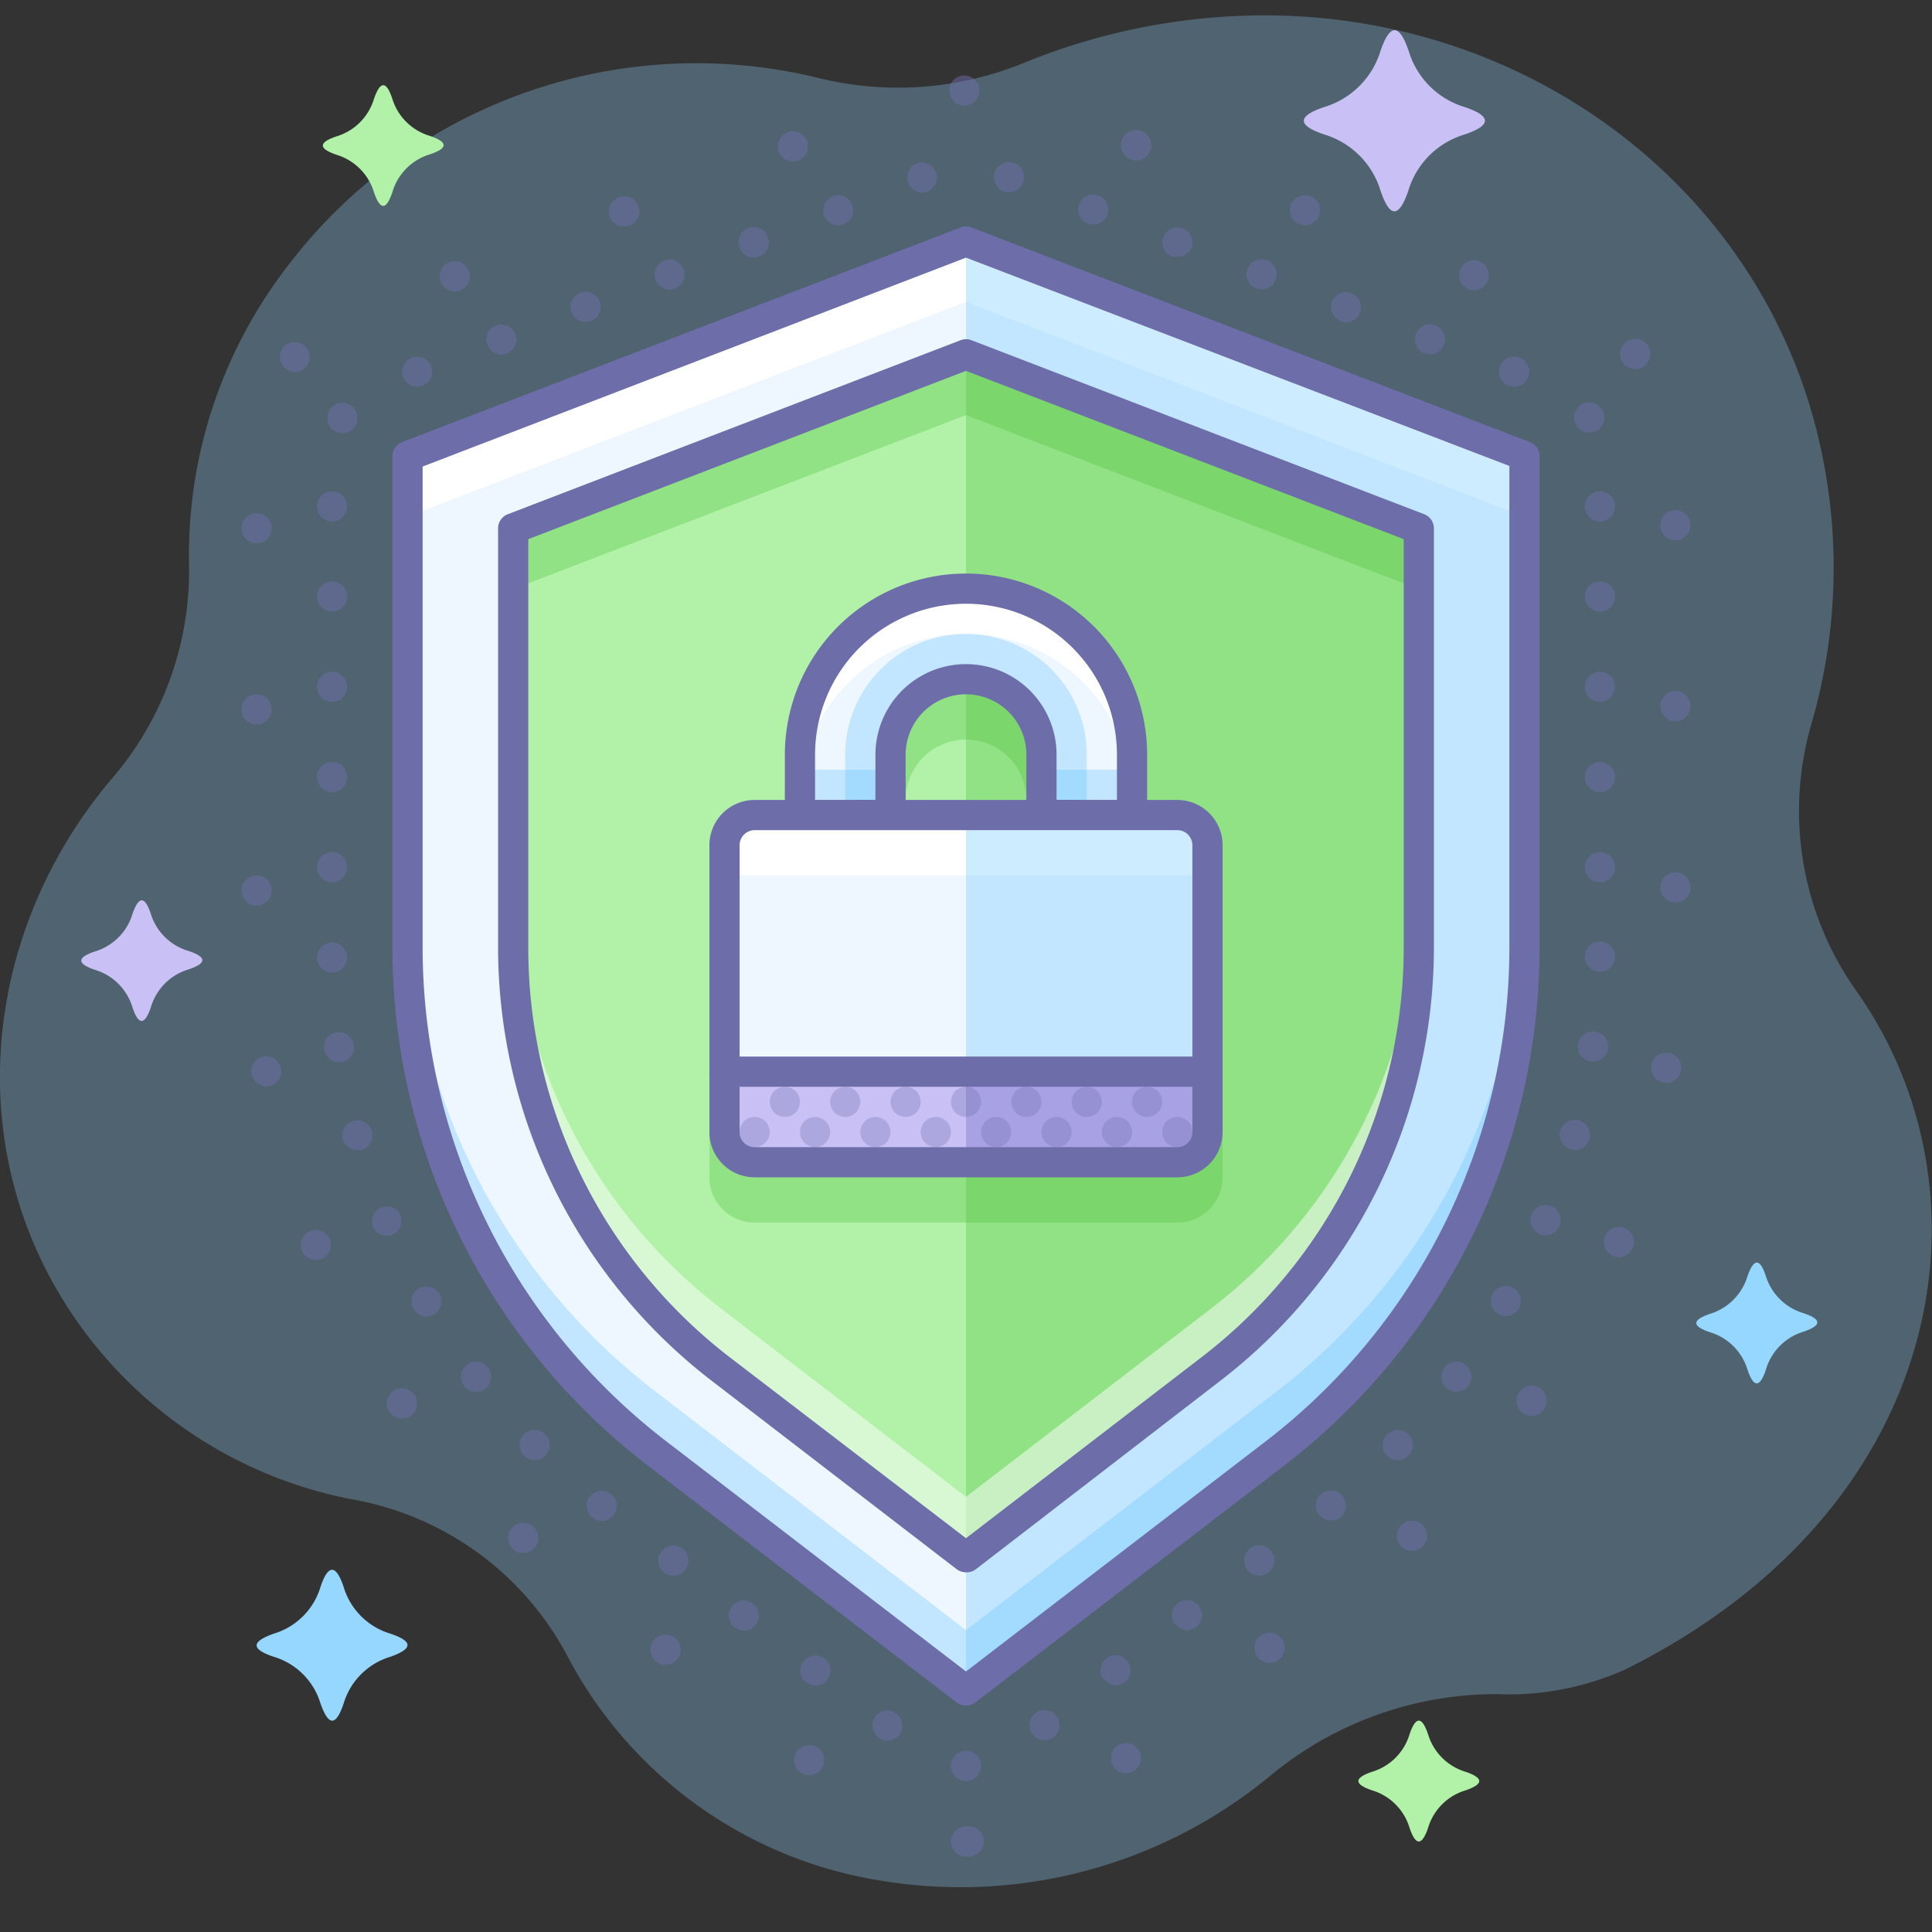 <?xml version="1.0" ?><svg data-name="017" id="_017" viewBox="0 0 128 128" xmlns="http://www.w3.org/2000/svg"><rect x="0" y="0" width="128" height="128" fill="#333333" stroke="none"/><defs><style>.cls-1{opacity:0.3;}.cls-2{fill:#94d5ff;}.cls-3{fill:#eef6ff;}.cls-4,.cls-9{fill:#fff;}.cls-5{fill:#5cbeff;}.cls-11,.cls-12,.cls-5,.cls-8{opacity:0.3;}.cls-6{fill:#6d6daa;}.cls-7{fill:#b1f1a8;}.cls-8{fill:#48bc33;}.cls-13,.cls-9{opacity:0.5;}.cls-10{fill:#c9c1f5;}.cls-11{fill:#5b58bc;}.cls-14{fill:#96d7ff;}</style></defs><title/><g class="cls-1"><path class="cls-2" d="M19.13,17.53A34,34,0,0,1,54.2,5.16a22,22,0,0,0,13.65-1,42.33,42.33,0,0,1,12.52-3C99.78-.47,117.11,12,120.75,30.27A37.07,37.07,0,0,1,120,48a20.62,20.62,0,0,0,3,17.67c9.42,13.34,6.1,34.29-15.33,44.94a18.84,18.84,0,0,1-8.51,1.63,23.46,23.46,0,0,0-15.05,5.45,32.22,32.22,0,0,1-25.8,6.9,28.49,28.49,0,0,1-20.69-14.82,20.06,20.06,0,0,0-14-10.38A28.91,28.91,0,0,1,2.78,83.59C-2.38,72.86-.12,60.37,7.52,51.46a21.11,21.11,0,0,0,5-14.24A31.35,31.35,0,0,1,19.13,17.53Z"/></g><path class="cls-3" d="M101,30.23,64,16,27,30.23V62.87a42,42,0,0,0,16.4,33.3L64,112,84.6,96.17A42,42,0,0,0,101,62.87Z"/><polygon class="cls-4" points="64 16 27 30.23 27 34.23 64 20 101 34.23 101 30.23 64 16"/><path class="cls-5" d="M64,16v96L84.8,96.17a42,42,0,0,0,16.55-33.41V30.23Z"/><path class="cls-5" d="M84.6,92.17,64,108,43.4,92.17A42,42,0,0,1,27,58.87v4a42,42,0,0,0,16.4,33.3L64,112,84.6,96.17A42,42,0,0,0,101,62.87v-4A42,42,0,0,1,84.6,92.17Z"/><path class="cls-6" d="M64,113a1.06,1.06,0,0,1-.61-.2L42.79,97A43.28,43.28,0,0,1,26,62.87V30.23a1,1,0,0,1,.64-.94l37-14.22a1,1,0,0,1,.72,0l37,14.22a1,1,0,0,1,.64.94V62.87A43.28,43.28,0,0,1,85.21,97L64.61,112.8A1,1,0,0,1,64,113ZM28,30.91v32A41.28,41.28,0,0,0,44,95.38l20,15.36L84,95.38a41.28,41.28,0,0,0,16-32.51v-32L64,17.07Z"/><path class="cls-7" d="M34,35V62.87A35.21,35.21,0,0,0,47.67,90.62L64,103.17,80.33,90.62A35.21,35.21,0,0,0,94,62.87V35L64,23.5Z"/><path class="cls-8" d="M64,103.15l16.3-12.53A35.21,35.21,0,0,0,94,62.87V35L64,23.51Z"/><path class="cls-9" d="M80.33,86.62,64,99.17,47.67,86.62A35.23,35.23,0,0,1,34,58.87v4A35.21,35.21,0,0,0,47.67,90.62L64,103.17,80.33,90.62A35.21,35.21,0,0,0,94,62.87v-4A35.21,35.21,0,0,1,80.33,86.62Z"/><polygon class="cls-8" points="64 23.5 34 35.03 34 39.03 64 27.5 94 39.03 94 35.03 64 23.5"/><path class="cls-6" d="M64,104.17a1.06,1.06,0,0,1-.61-.2L47.06,91.41A36.24,36.24,0,0,1,33,62.87V35a1,1,0,0,1,.64-.93l30-11.53a1,1,0,0,1,.72,0l30,11.53A1,1,0,0,1,95,35V62.87A36.24,36.24,0,0,1,80.94,91.41L64.61,104A1,1,0,0,1,64,104.17ZM35,35.72V62.87a34.21,34.21,0,0,0,13.28,27L64,101.91,79.72,89.83A34.21,34.21,0,0,0,93,62.87V35.72L64,24.57Z"/><path class="cls-8" d="M78,56H76V53a12,12,0,0,0-24,0v3H50a3,3,0,0,0-3,3V78a3,3,0,0,0,3,3H78a3,3,0,0,0,3-3V59A3,3,0,0,0,78,56ZM60,53a4,4,0,0,1,8,0v3H60Z"/><path class="cls-3" d="M53,50v4h6V50a5,5,0,0,1,5-5h0a5,5,0,0,1,5,5v4h6V50A11,11,0,0,0,64,39h0A11,11,0,0,0,53,50Z"/><path class="cls-4" d="M64,39A11,11,0,0,0,53,50v3a11,11,0,0,1,22,0V50A11,11,0,0,0,64,39Z"/><path class="cls-5" d="M56,50v4h3V50a5,5,0,0,1,5-5h0a5,5,0,0,1,5,5v4h3V50a8,8,0,0,0-8-8h0A8,8,0,0,0,56,50Z"/><rect class="cls-5" height="3" width="6" x="53" y="51"/><rect class="cls-5" height="3" width="6" x="69" y="51"/><path class="cls-6" d="M75,55H69a1,1,0,0,1-1-1V50a4,4,0,0,0-8,0v4a1,1,0,0,1-1,1H53a1,1,0,0,1-1-1V50a12,12,0,0,1,24,0v4A1,1,0,0,1,75,55Zm-5-2h4V50a10,10,0,0,0-20,0v3h4V50a6,6,0,0,1,12,0Z"/><rect class="cls-3" height="23" rx="2" width="32" x="48" y="54"/><path class="cls-10" d="M50,77H78a2,2,0,0,0,2-2V71H48v4A2,2,0,0,0,50,77Z"/><path class="cls-11" d="M64,71v6H78a2,2,0,0,0,2-2V71Z"/><path class="cls-4" d="M48,56v2H80V56a2,2,0,0,0-2-2H50A2,2,0,0,0,48,56Z"/><path class="cls-5" d="M80,71V56a2,2,0,0,0-2-2H64V71Z"/><path class="cls-6" d="M78,78H50a3,3,0,0,1-3-3V56a3,3,0,0,1,3-3H78a3,3,0,0,1,3,3V75A3,3,0,0,1,78,78ZM50,55a1,1,0,0,0-1,1V75a1,1,0,0,0,1,1H78a1,1,0,0,0,1-1V56a1,1,0,0,0-1-1Z"/><path class="cls-6" d="M80,72H48a1,1,0,0,1,0-2H80a1,1,0,0,1,0,2Z"/><g class="cls-12"><path class="cls-6" d="M52,74a1,1,0,0,1-.71-.29,1.15,1.15,0,0,1-.21-.33A1,1,0,0,1,51,73a1.05,1.05,0,0,1,.29-.71,1.15,1.15,0,0,1,.33-.21,1,1,0,0,1,1.09.21A1.05,1.05,0,0,1,53,73a1,1,0,0,1-.08.38,1.15,1.15,0,0,1-.21.33A1,1,0,0,1,52,74Z"/><path class="cls-6" d="M56,74a1,1,0,0,1-.38-.08.9.9,0,0,1-.54-.54A.84.84,0,0,1,55,73a1.05,1.05,0,0,1,.29-.71,1.15,1.15,0,0,1,.33-.21,1,1,0,0,1,1.09.21A1.05,1.05,0,0,1,57,73a1,1,0,0,1-.08.38,1.15,1.15,0,0,1-.21.33A1,1,0,0,1,56,74Z"/><path class="cls-6" d="M60,74a1,1,0,0,1-.38-.08.9.9,0,0,1-.54-.54A.84.84,0,0,1,59,73a1.05,1.05,0,0,1,.29-.71,1.15,1.15,0,0,1,.33-.21,1,1,0,0,1,1.09.21A1.05,1.05,0,0,1,61,73a1,1,0,0,1-.08.38.9.9,0,0,1-.54.54A1,1,0,0,1,60,74Z"/><path class="cls-6" d="M64,74a1,1,0,0,1-.38-.08.9.9,0,0,1-.54-.54A.84.84,0,0,1,63,73a1.05,1.05,0,0,1,.29-.71,1.15,1.15,0,0,1,.33-.21,1,1,0,0,1,1.09.21A1.05,1.05,0,0,1,65,73a1,1,0,0,1-.08.38.9.9,0,0,1-.54.54A1,1,0,0,1,64,74Z"/><path class="cls-6" d="M68,74a1,1,0,0,1-.38-.08.9.9,0,0,1-.54-.54A.84.84,0,0,1,67,73a1.05,1.05,0,0,1,.29-.71,1.15,1.15,0,0,1,.33-.21,1,1,0,0,1,1.09.21A1.05,1.05,0,0,1,69,73a1,1,0,0,1-.08.38.9.9,0,0,1-.54.54A1,1,0,0,1,68,74Z"/><path class="cls-6" d="M72,74a1,1,0,0,1-.38-.08.9.9,0,0,1-.54-.54A.84.84,0,0,1,71,73a1.05,1.05,0,0,1,.29-.71,1,1,0,0,1,.33-.21,1,1,0,0,1,.76,0,.93.93,0,0,1,.33.21A1.05,1.05,0,0,1,73,73a1,1,0,0,1-.08.38.9.9,0,0,1-.54.54A1,1,0,0,1,72,74Z"/><path class="cls-6" d="M76,74a1,1,0,0,1-.38-.08.9.9,0,0,1-.54-.54A.84.84,0,0,1,75,73a1.05,1.05,0,0,1,.29-.71,1,1,0,0,1,.33-.21,1,1,0,0,1,.76,0,.93.93,0,0,1,.33.21A1.05,1.05,0,0,1,77,73a1,1,0,0,1-.08.38.9.9,0,0,1-.54.54A1,1,0,0,1,76,74Z"/><path class="cls-6" d="M50,76a1,1,0,0,1-1-1,1.05,1.05,0,0,1,.29-.71,1,1,0,0,1,1.09-.21,1.15,1.15,0,0,1,.33.21A1.05,1.05,0,0,1,51,75a1,1,0,0,1-1,1Z"/><path class="cls-6" d="M54,76a1,1,0,0,1-1-1,1,1,0,1,1,2,0,1,1,0,0,1-1,1Z"/><path class="cls-6" d="M58,76a1,1,0,0,1-1-1,1.05,1.05,0,0,1,.29-.71,1.15,1.15,0,0,1,.33-.21,1,1,0,0,1,1.09.21A1.05,1.05,0,0,1,59,75a1,1,0,0,1-1,1Z"/><path class="cls-6" d="M62,76a1,1,0,0,1-.38-.08,1.15,1.15,0,0,1-.33-.21A1,1,0,0,1,61,75a1,1,0,1,1,2,0,1,1,0,0,1-1,1Z"/><path class="cls-6" d="M66,76a1,1,0,0,1-1-1,1,1,0,1,1,2,0,1,1,0,0,1-.29.71,1.15,1.15,0,0,1-.33.21A1,1,0,0,1,66,76Z"/><path class="cls-6" d="M70,76a1,1,0,0,1-.38-.08,1.15,1.15,0,0,1-.33-.21A1,1,0,0,1,69,75a1,1,0,1,1,2,0,1,1,0,0,1-1,1Z"/><path class="cls-6" d="M74,76a1,1,0,0,1-.92-1.38.93.93,0,0,1,.21-.33,1,1,0,0,1,1.09-.21.93.93,0,0,1,.33.21A1.05,1.05,0,0,1,75,75a1,1,0,0,1-.29.71,1.15,1.15,0,0,1-.33.21A1,1,0,0,1,74,76Z"/><path class="cls-6" d="M78,76a1,1,0,0,1-1-1,1.05,1.05,0,0,1,.29-.71,1,1,0,0,1,1.09-.21,1.15,1.15,0,0,1,.33.21A1.05,1.05,0,0,1,79,75a1,1,0,0,1-1,1Z"/></g><g class="cls-13"><path class="cls-6" d="M64,118h0a1,1,0,0,1-1-1h0a1,1,0,0,1,1-1H64a1,1,0,0,1,1,1h0a1,1,0,0,1-1,1h0Zm-5.81-2.89a1,1,0,0,1-.19-1.4h0a1,1,0,0,1,1.4-.18h0a1,1,0,0,1,.19,1.4h0a1,1,0,0,1-.79.39h0A1,1,0,0,1,58.21,115.11Zm10.22-.2a1,1,0,0,1,.18-1.41h0a1,1,0,0,1,1.4.19h0a1,1,0,0,1-.18,1.4h0a1,1,0,0,1-.61.21h0A1,1,0,0,1,68.43,114.91Zm-15-3.44a1,1,0,0,1-.18-1.4h0a1,1,0,0,1,1.4-.18h0a1,1,0,0,1,.18,1.4h0a1,1,0,0,1-.79.39h0A1,1,0,0,1,53.47,111.47Zm19.7-.21a1,1,0,0,1,.18-1.4h0a1,1,0,0,1,1.4.18h0a1,1,0,0,1-.18,1.41h0a1,1,0,0,1-.61.2h0A1,1,0,0,1,73.17,111.26Zm-24.44-3.43a1,1,0,0,1-.18-1.4h0a1,1,0,0,1,1.4-.19h0a1,1,0,0,1,.18,1.41h0a1,1,0,0,1-.79.39h0A1,1,0,0,1,48.73,107.83Zm29.17-.21a1,1,0,0,1,.19-1.4h0a1,1,0,0,1,1.4.18h0a1,1,0,0,1-.19,1.4h0a1,1,0,0,1-.6.21h0A1,1,0,0,1,77.9,107.62ZM44,104.19a1,1,0,0,1-.18-1.4h0a1,1,0,0,1,1.4-.19h0a1,1,0,0,1,.18,1.41h0a1,1,0,0,1-.79.38h0A1,1,0,0,1,44,104.19ZM82.64,104a1,1,0,0,1,.18-1.41h0a1,1,0,0,1,1.41.19h0a1,1,0,0,1-.19,1.4h0a1,1,0,0,1-.6.21h0A1,1,0,0,1,82.64,104Zm-43.39-3.45a1,1,0,0,1-.17-1.4h0a1,1,0,0,1,1.4-.16h0a1,1,0,0,1,.17,1.4h0a1,1,0,0,1-.78.38h0A1,1,0,0,1,39.25,100.53Zm48.13-.19a1,1,0,0,1,.17-1.4h0a1,1,0,0,1,1.4.16h0a1,1,0,0,1-.16,1.41h0a1,1,0,0,1-.62.21h0A1,1,0,0,1,87.38,100.34ZM34.71,96.45a1,1,0,0,1,0-1.42h0a1,1,0,0,1,1.42,0h0a1,1,0,0,1,0,1.42h0a1,1,0,0,1-.7.28h0A1,1,0,0,1,34.71,96.45Zm57.19,0a1,1,0,0,1,0-1.42h0a1,1,0,0,1,1.42,0h0a1,1,0,0,1,0,1.41h0a1,1,0,0,1-.72.3h0A1,1,0,0,1,91.9,96.44ZM30.74,91.82a1,1,0,0,1,.2-1.4h0a1,1,0,0,1,1.4.2h0a1,1,0,0,1-.2,1.4h0a1,1,0,0,1-.6.2h0A1,1,0,0,1,30.74,91.82ZM95.88,92a1,1,0,0,1-.19-1.39h0a1,1,0,0,1,1.4-.2h0a1,1,0,0,1,.19,1.4h0a1,1,0,0,1-.8.4h0A1,1,0,0,1,95.88,92ZM27.39,86.73a1,1,0,0,1,.37-1.37h0a1,1,0,0,1,1.36.37h0a1,1,0,0,1-.37,1.36h0a1,1,0,0,1-.49.13h0A1,1,0,0,1,27.39,86.73Zm71.88.34a1,1,0,0,1-.37-1.37h0a1,1,0,0,1,1.36-.37h0a1,1,0,0,1,.37,1.36h0a1,1,0,0,1-.87.51h0A1.12,1.12,0,0,1,99.27,87.07ZM24.7,81.26h0A1,1,0,0,1,25.24,80h0a1,1,0,0,1,1.3.54h0A1,1,0,0,1,26,81.8h0a1.07,1.07,0,0,1-.39.07h0A1,1,0,0,1,24.7,81.26Zm77.31.5a1,1,0,0,1-.54-1.31h0a1,1,0,0,1,1.31-.54h0a1,1,0,0,1,.54,1.31h0a1,1,0,0,1-.92.62h0A1.09,1.09,0,0,1,102,81.76Zm-79.3-6.27a1,1,0,0,1,.7-1.23h0a1,1,0,0,1,1.23.7h0a1,1,0,0,1-.7,1.23h0a.82.82,0,0,1-.26,0h0A1,1,0,0,1,22.71,75.49Zm81.36.66a1,1,0,0,1-.7-1.23h0a1,1,0,0,1,1.23-.7h0a1,1,0,0,1,.7,1.23h0a1,1,0,0,1-1,.74h0A.84.84,0,0,1,104.07,76.15Zm-82.6-6.63a1,1,0,0,1,.85-1.13h0a1,1,0,0,1,1.13.85h0a1,1,0,0,1-.85,1.13h-.14A1,1,0,0,1,21.47,69.52Zm83.93.81a1,1,0,0,1-.85-1.13h0a1,1,0,0,1,1.14-.85h0a1,1,0,0,1,.84,1.13h0a1,1,0,0,1-1,.86h-.14ZM21,63.44a1,1,0,0,1,1-1h0a1,1,0,0,1,1,1h0a1,1,0,0,1-1,1h0A1,1,0,0,1,21,63.44Zm85,.94a1,1,0,0,1-1-1h0a1,1,0,0,1,1-1h0a1,1,0,0,1,1,1h0a1,1,0,0,1-1,1h0Zm-85-.94Zm86,0ZM21,57.45a1,1,0,0,1,1-1h0a1,1,0,0,1,1,1h0a1,1,0,0,1-1,1h0A1,1,0,0,1,21,57.45Zm84,0a1,1,0,0,1,1-1h0a1,1,0,0,1,1,1h0a1,1,0,0,1-1,1h0A1,1,0,0,1,105,57.41ZM21,51.48a1,1,0,0,1,1-1h0a1,1,0,0,1,1,1h0a1,1,0,0,1-1,1h0A1,1,0,0,1,21,51.48Zm84,0a1,1,0,0,1,1-1h0a1,1,0,0,1,1,1h0a1,1,0,0,1-1,1h0A1,1,0,0,1,105,51.43ZM21,45.5a1,1,0,0,1,1-1h0a1,1,0,0,1,1,1h0a1,1,0,0,1-1,1h0A1,1,0,0,1,21,45.5Zm84,0a1,1,0,0,1,1-1h0a1,1,0,0,1,1,1h0a1,1,0,0,1-1,1h0A1,1,0,0,1,105,45.46ZM21,39.52a1,1,0,0,1,1-1h0a1,1,0,0,1,1,1h0a1,1,0,0,1-1,1h0A1,1,0,0,1,21,39.52Zm84,0a1,1,0,0,1,1-1h0a1,1,0,0,1,1,1h0a1,1,0,0,1-1,1h0A1,1,0,0,1,105,39.48ZM21,33.55a1,1,0,0,1,1-1h0a1,1,0,0,1,1,1h0a1,1,0,0,1-1,1h0A1,1,0,0,1,21,33.55Zm84,0a1,1,0,0,1,1-1h0a1,1,0,0,1,1,1h0a1,1,0,0,1-1,1h0A1,1,0,0,1,105,33.51ZM22.18,28.56a1,1,0,0,1-.36-1.37h0a1,1,0,0,1,1.37-.36h0a1,1,0,0,1,.36,1.37h0a1,1,0,0,1-.86.5h0A1,1,0,0,1,22.18,28.56Zm82.25-.39h0a1,1,0,0,1,.35-1.37h0a1,1,0,0,1,1.37.34h0a1,1,0,0,1-.34,1.38h0a1.1,1.1,0,0,1-.52.14h0A1,1,0,0,1,104.43,28.17ZM26.71,25a1,1,0,0,1,.57-1.29h0a1,1,0,0,1,1.3.57h0A1,1,0,0,1,28,25.55h0a.92.92,0,0,1-.36.07h0A1,1,0,0,1,26.71,25Zm73.25.56a1,1,0,0,1-.58-1.29h0a1,1,0,0,1,1.3-.58h0a1,1,0,0,1,.57,1.29h0a1,1,0,0,1-.93.65h0A1.15,1.15,0,0,1,100,25.54Zm-67.67-2.7a1,1,0,0,1,.57-1.3h0a1,1,0,0,1,1.29.58h0a1,1,0,0,1-.57,1.29h0a1.15,1.15,0,0,1-.36.07h0A1,1,0,0,1,32.29,22.84Zm62.09.56a1,1,0,0,1-.57-1.3h0a1,1,0,0,1,1.29-.57h0a1,1,0,0,1,.57,1.29h0a1,1,0,0,1-.93.64h0A1.13,1.13,0,0,1,94.38,23.4ZM37.86,20.69a1,1,0,0,1,.58-1.29h0a1,1,0,0,1,1.29.57h0a1,1,0,0,1-.57,1.3h0a1.13,1.13,0,0,1-.36.06h0A1,1,0,0,1,37.86,20.69Zm50.94.56A1,1,0,0,1,88.23,20h0a1,1,0,0,1,1.29-.58h0a1,1,0,0,1,.58,1.3h0a1,1,0,0,1-.94.64h0A.92.92,0,0,1,88.8,21.25Zm-45.36-2.7A1,1,0,0,1,44,17.26h0a1,1,0,0,1,1.29.57h0a1,1,0,0,1-.58,1.29h0a.87.87,0,0,1-.35.07h0A1,1,0,0,1,43.44,18.55Zm39.78.56a1,1,0,0,1-.57-1.3h0a1,1,0,0,1,1.29-.57h0a1,1,0,0,1,.58,1.29h0a1,1,0,0,1-.94.64h0A1.13,1.13,0,0,1,83.22,19.11ZM49,16.4a1,1,0,0,1,.57-1.29h0a1,1,0,0,1,1.3.58h0A1,1,0,0,1,50.31,17h0a1.15,1.15,0,0,1-.36.07h0A1,1,0,0,1,49,16.4ZM77.65,17a1,1,0,0,1-.58-1.29h0a1,1,0,0,1,1.3-.57h0a1,1,0,0,1,.57,1.29h0A1,1,0,0,1,78,17h0A.92.92,0,0,1,77.65,17ZM54.6,14.26A1,1,0,0,1,55.17,13h0a1,1,0,0,1,1.3.57h0a1,1,0,0,1-.58,1.29h0a.92.92,0,0,1-.36.07h0A1,1,0,0,1,54.6,14.26Zm17.47.56a1,1,0,0,1-.58-1.29h0a1,1,0,0,1,1.3-.58h0a1,1,0,0,1,.57,1.29h0a1,1,0,0,1-.93.64h0A1.13,1.13,0,0,1,72.07,14.82Zm-11.89-2.7a1,1,0,0,1,.57-1.3h0A1,1,0,0,1,62,11.4h0a1,1,0,0,1-.57,1.29h0a.92.92,0,0,1-.36.07h0A1,1,0,0,1,60.18,12.12Zm6.31.55a1,1,0,0,1-.57-1.29h0a1,1,0,0,1,1.29-.57h0a1,1,0,0,1,.57,1.29h0a1,1,0,0,1-.93.64h0A.92.92,0,0,1,66.49,12.67Z"/><path class="cls-6" d="M63,122a1,1,0,0,1,1-1h.19a1,1,0,0,1,1,1h0a1,1,0,0,1-1,1H64A1,1,0,0,1,63,122Zm-10-4.6a1,1,0,0,1-.18-1.4h0a1,1,0,0,1,1.4-.18h0a1,1,0,0,1,.18,1.4h0a1,1,0,0,1-.79.39h0A1,1,0,0,1,53,117.4Zm20.81-.31a1,1,0,0,1,.18-1.4h0a1,1,0,0,1,1.4.18h0a1,1,0,0,1-.18,1.4h0a1,1,0,0,1-.61.21h0A1,1,0,0,1,73.79,117.09Zm-30.32-7a1,1,0,0,1-.19-1.4h0a1,1,0,0,1,1.4-.19h0a1,1,0,0,1,.19,1.41h0a1,1,0,0,1-.8.39h0A1,1,0,0,1,43.47,110.09Zm39.83-.31a1,1,0,0,1,.19-1.41h0a1,1,0,0,1,1.4.19h0a1,1,0,0,1-.19,1.4h0a1,1,0,0,1-.61.21h0A1,1,0,0,1,83.3,109.78ZM34,102.64a1,1,0,0,1-.09-1.41h0a1,1,0,0,1,1.42-.09h0a1,1,0,0,1,.09,1.41h0a1,1,0,0,1-.76.34h0A1,1,0,0,1,34,102.64Zm58.81-.22a1,1,0,0,1,.08-1.42h0a1,1,0,0,1,1.41.09h0a1,1,0,0,1-.08,1.41h0a1,1,0,0,1-.66.25h0A1,1,0,0,1,92.78,102.42Zm-67-8.86a1,1,0,0,1,.24-1.4h0a1,1,0,0,1,1.4.24h0a1,1,0,0,1-.24,1.4h0a1,1,0,0,1-.58.18h0A1,1,0,0,1,25.82,93.56Zm75.09.07a1,1,0,0,1-.24-1.4h0a1,1,0,0,1,1.39-.24h0a1,1,0,0,1,.24,1.39h0a1,1,0,0,1-.82.43h0A1,1,0,0,1,100.91,93.63ZM20,82.86a1,1,0,0,1,.55-1.3h0a1,1,0,0,1,1.3.54h0a1,1,0,0,1-.54,1.31h0a1.06,1.06,0,0,1-.38.07h0A1,1,0,0,1,20,82.86Zm86.88.35a1,1,0,0,1-.55-1.3h0a1,1,0,0,1,1.3-.55h0a1,1,0,0,1,.55,1.3h0a1,1,0,0,1-.93.63h0A1,1,0,0,1,106.83,83.21ZM16.66,71.11h0A1,1,0,0,1,17.49,70h0a1,1,0,0,1,1.14.83h0a1,1,0,0,1-.83,1.14h-.16A1,1,0,0,1,16.66,71.11Zm93.58.62a1,1,0,0,1-.84-1.14h0a1,1,0,0,1,1.14-.83h0a1,1,0,0,1,.84,1.14h0a1,1,0,0,1-1,.85h0ZM16,59a1,1,0,0,1,1-1h0a1,1,0,0,1,1,1h0a1,1,0,0,1-1,1h0A1,1,0,0,1,16,59Zm94-.21a1,1,0,0,1,1-1h0a1,1,0,0,1,1,1h0a1,1,0,0,1-1,1h0A1,1,0,0,1,110,58.78ZM16,47a1,1,0,0,1,1-1h0a1,1,0,0,1,1,1h0a1,1,0,0,1-1,1h0A1,1,0,0,1,16,47Zm94-.21a1,1,0,0,1,1-1h0a1,1,0,0,1,1,1h0a1,1,0,0,1-1,1h0A1,1,0,0,1,110,46.78ZM16,35a1,1,0,0,1,1-1h0a1,1,0,0,1,1,1h0a1,1,0,0,1-1,1h0A1,1,0,0,1,16,35Zm94-.21a1,1,0,0,1,1-1h0a1,1,0,0,1,1,1h0a1,1,0,0,1-1,1h0A1,1,0,0,1,110,34.78ZM18.86,24.36A1,1,0,0,1,18.77,23h0a1,1,0,0,1,1.41-.09h0a1,1,0,0,1,.09,1.41h0a1,1,0,0,1-.76.34h0A1,1,0,0,1,18.86,24.36Zm88.74-.23h0a1,1,0,0,1,.06-1.42h0a1,1,0,0,1,1.42.06h0a1,1,0,0,1-.06,1.42h0a1,1,0,0,1-.68.26h0A1,1,0,0,1,107.6,24.13ZM29.2,18.67a1,1,0,0,1,.58-1.3h0a1,1,0,0,1,1.29.58h0a1,1,0,0,1-.58,1.29h0a1.09,1.09,0,0,1-.35.07h0A1,1,0,0,1,29.2,18.67Zm68.11.49a1,1,0,0,1-.58-1.29h0A1,1,0,0,1,98,17.3h0a1,1,0,0,1,.58,1.29h0a1,1,0,0,1-.93.64h0A.92.92,0,0,1,97.31,19.16ZM40.4,14.36A1,1,0,0,1,41,13.07h0a1,1,0,0,1,1.29.57h0a1,1,0,0,1-.57,1.3h0a1.13,1.13,0,0,1-.36.06h0A1,1,0,0,1,40.4,14.36Zm45.71.5a1,1,0,0,1-.58-1.3h0A1,1,0,0,1,86.82,13h0a1,1,0,0,1,.58,1.29h0a1,1,0,0,1-.94.64h0A1,1,0,0,1,86.11,14.86ZM51.6,10.05a1,1,0,0,1,.58-1.29h0a1,1,0,0,1,1.29.58h0a1,1,0,0,1-.57,1.29h0a1.15,1.15,0,0,1-.36.07h0A1,1,0,0,1,51.6,10.05Zm23.31.5a1,1,0,0,1-.58-1.29h0a1,1,0,0,1,1.29-.58h0A1,1,0,0,1,76.2,10h0a1,1,0,0,1-.94.64h0A.84.84,0,0,1,74.91,10.55ZM62.89,6a1,1,0,0,1,1-1h0a1,1,0,0,1,1,1h0a1,1,0,0,1-1,1h0A1,1,0,0,1,62.89,6Z"/></g><path class="cls-10" d="M93.33,3.38A5.54,5.54,0,0,0,97,7.08c1.84.61,1.84,1.23,0,1.84a5.54,5.54,0,0,0-3.69,3.7q-.93,2.76-1.85,0a5.58,5.58,0,0,0-3.69-3.7c-1.85-.61-1.85-1.23,0-1.84a5.58,5.58,0,0,0,3.69-3.7Q92.4.62,93.33,3.38Z"/><path class="cls-10" d="M10,60.57A3.7,3.7,0,0,0,12.48,63q1.85.61,0,1.23A3.7,3.7,0,0,0,10,66.72q-.62,1.84-1.23,0a3.7,3.7,0,0,0-2.46-2.46q-1.85-.62,0-1.23a3.7,3.7,0,0,0,2.46-2.46Q9.4,58.73,10,60.57Z"/><path class="cls-14" d="M22.77,105.15a4.61,4.61,0,0,0,3.08,3.08c1.53.51,1.53,1,0,1.54a4.61,4.61,0,0,0-3.08,3.08c-.51,1.53-1,1.53-1.54,0a4.61,4.61,0,0,0-3.08-3.08c-1.53-.51-1.53-1,0-1.54a4.61,4.61,0,0,0,3.08-3.08C21.74,103.62,22.26,103.62,22.77,105.15Z"/><path class="cls-7" d="M26,6.57A3.7,3.7,0,0,0,28.47,9q1.84.62,0,1.23A3.7,3.7,0,0,0,26,12.72q-.61,1.84-1.23,0a3.7,3.7,0,0,0-2.46-2.46q-1.84-.62,0-1.23a3.7,3.7,0,0,0,2.46-2.46Q25.4,4.72,26,6.57Z"/><path class="cls-14" d="M117,84.57A3.73,3.73,0,0,0,119.48,87q1.84.61,0,1.23A3.7,3.7,0,0,0,117,90.73q-.61,1.84-1.23,0a3.7,3.7,0,0,0-2.46-2.46q-1.85-.61,0-1.23a3.73,3.73,0,0,0,2.46-2.47Q116.41,82.73,117,84.57Z"/><path class="cls-7" d="M94.62,114.92a3.7,3.7,0,0,0,2.46,2.46c1.23.41,1.23.83,0,1.24a3.7,3.7,0,0,0-2.46,2.46c-.41,1.23-.83,1.23-1.24,0a3.7,3.7,0,0,0-2.46-2.46c-1.23-.41-1.23-.83,0-1.24a3.7,3.7,0,0,0,2.46-2.46C93.79,113.69,94.21,113.69,94.62,114.92Z"/></svg>